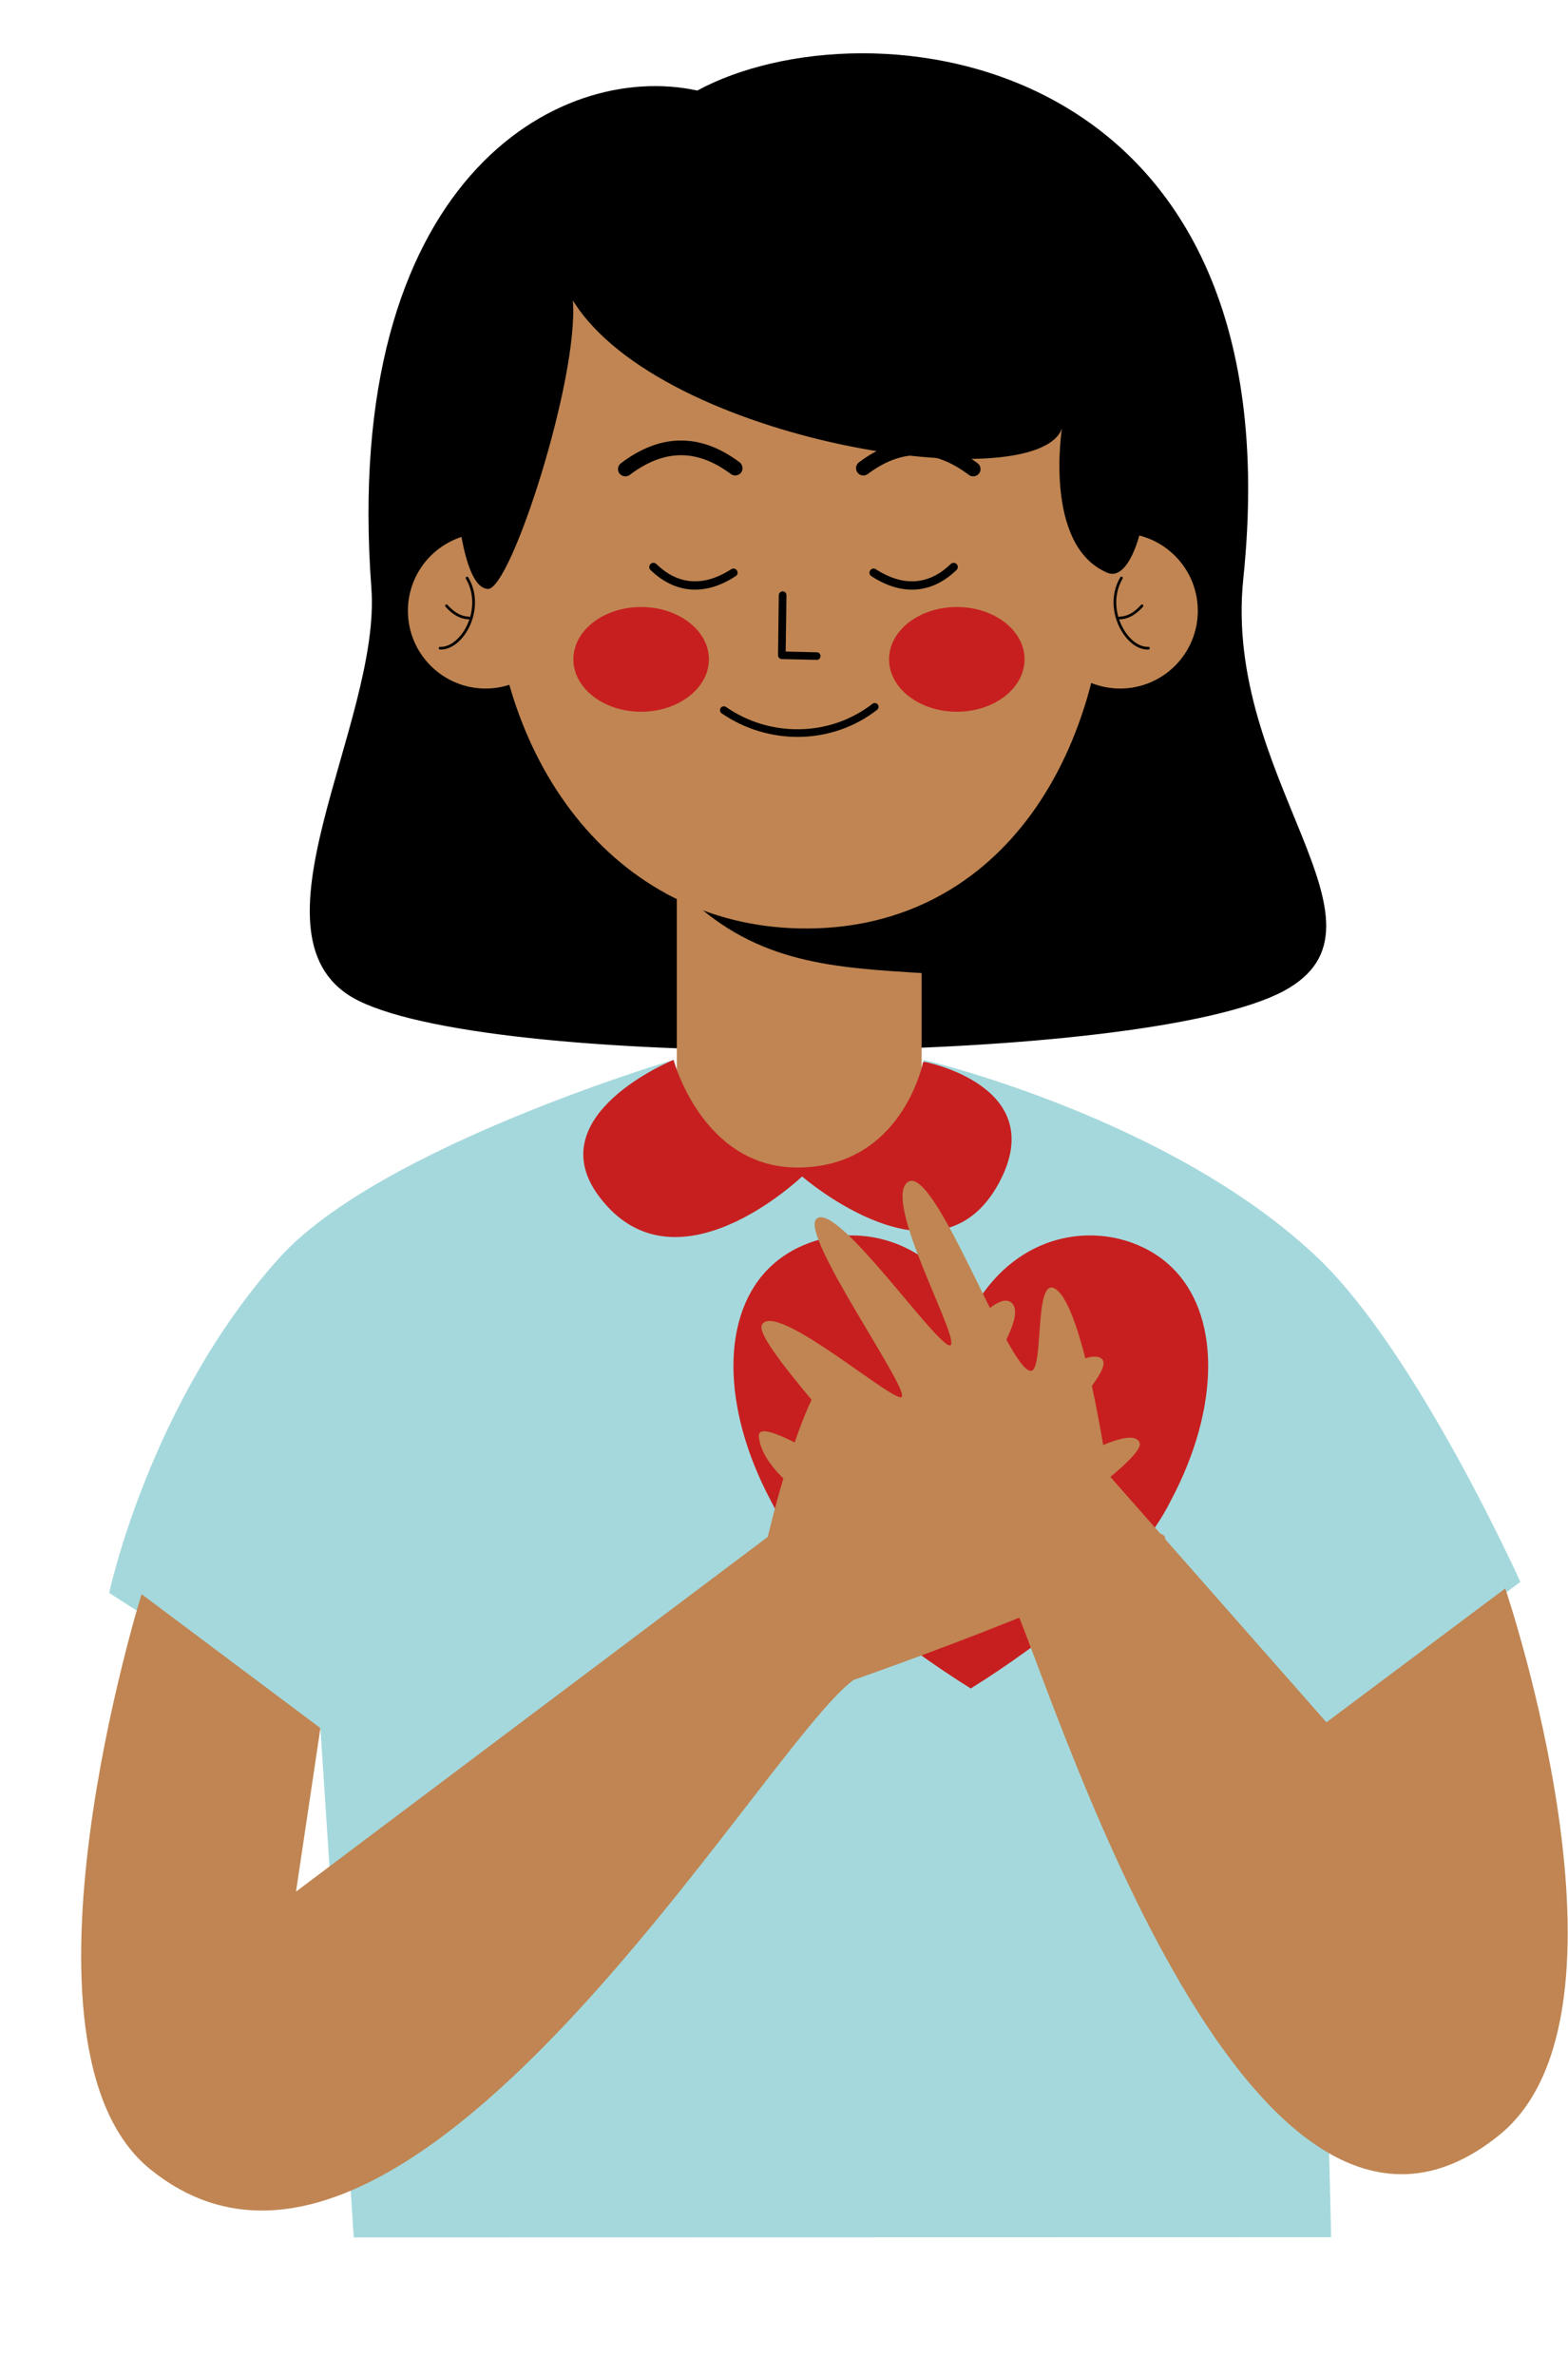 <?xml version="1.0" encoding="UTF-8" standalone="no"?><svg xmlns="http://www.w3.org/2000/svg" xmlns:xlink="http://www.w3.org/1999/xlink" fill="#000000" height="84.8" preserveAspectRatio="xMidYMid meet" version="1" viewBox="-2.9 -1.9 56.0 84.8" width="56" zoomAndPan="magnify"><defs><clipPath id="a"><path d="M 1 35 L 52 35 L 52 77.961 L 1 77.961 Z M 1 35"/></clipPath><clipPath id="b"><path d="M 24 40 L 53.09 40 L 53.09 76 L 24 76 Z M 24 40"/></clipPath></defs><g><g id="change1_1"><path d="M 22.004 1.332 C 17.008 0.246 9.281 4.578 10.363 19.09 C 10.727 23.93 5.562 31.691 9.922 33.828 C 15.062 36.344 38.004 36.121 42.945 33.473 C 47.328 31.121 40.758 25.918 41.504 18.75 C 43.477 -0.23 28.051 -1.945 22.004 1.332" fill-rule="evenodd"/></g><g id="change2_1"><path d="M 30.016 25.117 L 21.273 25.117 L 21.273 36.738 L 21.344 45.566 L 25.906 45.516 L 29.961 45.738 L 30.016 36.738 L 30.016 25.117" fill="#c08552" fill-rule="evenodd"/></g><g id="change1_2"><path d="M 30.074 32.836 L 30.016 27.777 C 27.574 27.277 22.656 26.574 21.645 30.094 C 24.16 32.512 26.918 32.637 30.074 32.836" fill-rule="evenodd"/></g><g clip-path="url(#a)" id="change3_1"><path d="M 25.621 39.977 C 29.355 39.945 30.086 35.93 30.086 35.93 C 30.086 35.93 38.926 37.996 44.18 43.012 C 47.715 46.387 51.398 54.562 51.398 54.562 L 44.215 59.961 L 44.641 77.953 L 9.734 77.961 L 8.543 59.781 L 1 54.957 C 1 54.957 2.43 48.176 7.062 43.012 C 10.617 39.047 21.156 35.93 21.156 35.93 C 21.156 35.93 22.184 40.004 25.621 39.977" fill="#a5d8dc" fill-rule="evenodd"/></g><g id="change4_1"><path d="M 21.156 35.93 C 21.156 35.93 22.184 39.801 25.621 39.773 C 29.055 39.746 29.949 36.551 30.07 36.004 L 30.137 36.004 C 30.137 36.004 34.613 36.863 32.793 40.293 C 30.641 44.355 25.746 40.09 25.746 40.09 C 25.746 40.09 21.223 44.441 18.496 40.805 C 16.316 37.895 21.156 35.93 21.156 35.93" fill="#c71f1f" fill-rule="evenodd"/></g><g id="change4_2"><path d="M 31.77 44.973 C 33.555 41.621 37.125 41.621 38.91 43.297 C 40.695 44.973 40.695 48.32 38.91 51.672 C 37.66 54.184 34.449 56.695 31.77 58.367 C 29.094 56.695 25.883 54.184 24.633 51.672 C 22.848 48.32 22.848 44.973 24.633 43.297 C 26.418 41.621 29.988 41.621 31.77 44.973" fill="#c71f1f" fill-rule="evenodd"/></g><g clip-path="url(#b)" id="change5_1"><path d="M 50.859 54.797 L 44.473 59.574 L 36.664 50.711 C 36.664 50.711 35.777 44.465 34.723 44.07 C 34.035 43.816 34.387 47.07 33.906 47.031 C 33.082 46.973 30.469 39.586 29.516 40.293 C 28.609 40.965 31.398 45.887 31.047 46.113 C 30.68 46.352 26.918 40.848 26.246 41.621 C 25.711 42.238 29.516 47.574 29.309 47.953 C 29.133 48.281 24.75 44.457 24.305 45.398 C 24.02 46.012 28.324 50.453 28.188 50.711 C 27.914 51.219 24.117 48.441 24.203 49.383 C 24.457 52.094 33.191 55.102 33.191 55.102 C 34.504 57.762 41.578 81.668 50.652 74.301 C 56.012 69.949 50.859 54.797 50.859 54.797" fill="#c08552" fill-rule="evenodd"/></g><g id="change2_2"><path d="M 2.156 55 L 8.543 59.781 L 7.672 65.617 L 24.52 52.957 C 24.52 52.957 25.812 47.426 26.871 47.031 C 27.559 46.777 27.305 50.031 27.789 49.996 C 28.609 49.934 32.246 43.875 33.203 44.582 C 34.109 45.254 30.602 49.254 30.953 49.484 C 31.32 49.723 35.797 45.852 36.469 46.625 C 37.004 47.242 32.383 51.25 32.59 51.629 C 32.766 51.957 37.352 48.641 37.797 49.586 C 38.086 50.199 33.066 53.414 33.203 53.672 C 33.473 54.18 38.836 52.121 38.715 53.059 C 38.566 54.238 27.586 58.062 27.586 58.062 C 24.332 60.414 11.539 82.895 2.461 75.523 C -2.895 71.176 2.156 55 2.156 55" fill="#c08552" fill-rule="evenodd"/></g><g id="change2_3"><path d="M 37.105 17.129 C 38.637 17.129 39.879 18.371 39.879 19.902 C 39.879 21.43 38.637 22.676 37.105 22.676 C 35.574 22.676 34.332 21.43 34.332 19.902 C 34.332 18.371 35.574 17.129 37.105 17.129" fill="#c08552" fill-rule="evenodd"/></g><g id="change1_3"><path d="M 37.109 18.707 C 36.711 19.383 36.855 20.184 37.211 20.711 C 37.449 21.07 37.785 21.297 38.117 21.285 C 38.145 21.285 38.164 21.262 38.164 21.234 C 38.164 21.207 38.141 21.188 38.113 21.188 C 37.812 21.199 37.508 20.984 37.289 20.656 C 36.953 20.156 36.816 19.398 37.191 18.754 C 37.207 18.73 37.199 18.703 37.176 18.688 C 37.152 18.676 37.121 18.684 37.109 18.707" fill-rule="evenodd"/></g><g id="change1_4"><path d="M 37.09 20.207 C 37.418 20.195 37.688 20.02 37.922 19.754 C 37.941 19.734 37.938 19.703 37.918 19.688 C 37.898 19.668 37.867 19.672 37.852 19.691 C 37.633 19.934 37.391 20.102 37.086 20.109 C 37.059 20.109 37.035 20.133 37.039 20.16 C 37.039 20.188 37.062 20.207 37.09 20.207" fill-rule="evenodd"/></g><g id="change2_4"><path d="M 14.441 17.129 C 15.973 17.129 17.215 18.371 17.215 19.902 C 17.215 21.43 15.973 22.676 14.441 22.676 C 12.91 22.676 11.668 21.43 11.668 19.902 C 11.668 18.371 12.91 17.129 14.441 17.129" fill="#c08552" fill-rule="evenodd"/></g><g id="change2_5"><path d="M 25.285 4.516 C 31.355 4.516 36.641 10.414 36.641 17.82 C 36.641 25.227 32.672 31.383 25.645 31.238 C 19.027 31.098 14.648 25.227 14.648 17.82 C 14.648 10.414 19.219 4.516 25.285 4.516" fill="#c08552" fill-rule="evenodd"/></g><g id="change1_5"><path d="M 13.824 18.707 C 14.223 19.383 14.078 20.184 13.727 20.711 C 13.484 21.07 13.145 21.297 12.816 21.285 C 12.789 21.285 12.77 21.262 12.77 21.234 C 12.77 21.207 12.793 21.188 12.82 21.188 C 13.121 21.199 13.422 20.984 13.645 20.656 C 13.98 20.156 14.117 19.398 13.738 18.754 C 13.727 18.73 13.734 18.703 13.758 18.688 C 13.781 18.676 13.812 18.684 13.824 18.707" fill-rule="evenodd"/></g><g id="change1_6"><path d="M 13.844 20.207 C 13.516 20.195 13.246 20.02 13.012 19.754 C 12.992 19.734 12.992 19.703 13.016 19.688 C 13.035 19.668 13.066 19.672 13.082 19.691 C 13.301 19.934 13.543 20.102 13.848 20.109 C 13.875 20.109 13.895 20.133 13.895 20.16 C 13.895 20.188 13.871 20.207 13.844 20.207" fill-rule="evenodd"/></g><g id="change4_3"><path d="M 31.273 19.766 C 32.609 19.766 33.691 20.602 33.691 21.633 C 33.691 22.664 32.609 23.504 31.273 23.504 C 29.938 23.504 28.852 22.664 28.852 21.633 C 28.852 20.602 29.938 19.766 31.273 19.766" fill="#c71f1f" fill-rule="evenodd"/></g><g id="change4_4"><path d="M 19.996 19.766 C 21.332 19.766 22.418 20.602 22.418 21.633 C 22.418 22.664 21.332 23.504 19.996 23.504 C 18.66 23.504 17.578 22.664 17.578 21.633 C 17.578 20.602 18.66 19.766 19.996 19.766" fill="#c71f1f" fill-rule="evenodd"/></g><g id="change1_7"><path d="M 28.09 15.02 C 28.703 14.562 29.301 14.34 29.898 14.348 C 30.508 14.355 31.105 14.602 31.703 15.051 C 31.816 15.137 31.98 15.113 32.066 15 C 32.152 14.887 32.133 14.723 32.016 14.637 C 31.32 14.109 30.617 13.832 29.902 13.824 C 29.203 13.816 28.492 14.062 27.777 14.602 C 27.66 14.691 27.637 14.855 27.727 14.969 C 27.812 15.082 27.977 15.105 28.09 15.02" fill-rule="evenodd"/></g><g id="change1_8"><path d="M 23.516 14.602 C 22.797 14.062 22.09 13.816 21.387 13.824 C 20.676 13.832 19.969 14.109 19.273 14.637 C 19.16 14.723 19.137 14.887 19.223 15 C 19.312 15.113 19.477 15.137 19.59 15.051 C 20.184 14.602 20.785 14.355 21.395 14.348 C 21.988 14.34 22.59 14.562 23.203 15.02 C 23.316 15.105 23.48 15.082 23.566 14.969 C 23.652 14.855 23.629 14.691 23.516 14.602" fill-rule="evenodd"/></g><g id="change1_9"><path d="M 22.871 23.559 C 23.691 24.125 24.68 24.418 25.668 24.402 C 26.633 24.383 27.602 24.074 28.422 23.438 C 28.484 23.391 28.492 23.305 28.449 23.246 C 28.402 23.188 28.316 23.176 28.258 23.223 C 27.484 23.82 26.574 24.113 25.664 24.129 C 24.73 24.148 23.797 23.871 23.027 23.332 C 22.965 23.293 22.883 23.309 22.84 23.367 C 22.797 23.43 22.812 23.516 22.871 23.559" fill-rule="evenodd"/></g><g id="change1_10"><path d="M 24.914 19.344 L 24.887 21.488 C 24.887 21.562 24.945 21.621 25.02 21.625 L 26.266 21.652 C 26.34 21.656 26.402 21.598 26.402 21.52 C 26.406 21.445 26.348 21.383 26.273 21.383 L 25.16 21.355 L 25.188 19.348 C 25.188 19.27 25.129 19.207 25.055 19.207 C 24.98 19.207 24.918 19.266 24.914 19.344" fill-rule="evenodd"/></g><g id="change1_11"><path d="M 28.219 18.664 C 28.793 19.039 29.305 19.16 29.746 19.145 C 30.414 19.121 30.922 18.773 31.262 18.445 C 31.32 18.387 31.32 18.293 31.266 18.234 C 31.207 18.176 31.113 18.176 31.055 18.23 C 30.762 18.52 30.316 18.828 29.734 18.848 C 29.344 18.863 28.891 18.746 28.379 18.418 C 28.312 18.371 28.219 18.395 28.176 18.461 C 28.133 18.531 28.148 18.621 28.219 18.664" fill-rule="evenodd"/></g><g id="change1_12"><path d="M 23.215 18.418 C 22.703 18.746 22.25 18.863 21.859 18.848 C 21.277 18.828 20.836 18.52 20.539 18.23 C 20.48 18.176 20.387 18.176 20.332 18.234 C 20.273 18.293 20.273 18.387 20.332 18.445 C 20.672 18.773 21.184 19.121 21.848 19.145 C 22.289 19.16 22.801 19.039 23.375 18.664 C 23.445 18.621 23.465 18.531 23.418 18.461 C 23.375 18.395 23.285 18.371 23.215 18.418" fill-rule="evenodd"/></g><g id="change1_13"><path d="M 14.527 19.121 C 15.344 19.141 17.777 11.602 17.559 8.824 C 20.727 13.922 34.133 15.914 35.027 13.391 C 35.027 13.391 34.359 17.578 36.648 18.543 C 37.539 18.918 38.125 16.434 38.047 15.172 C 37.844 11.836 35.773 7.535 35.035 4.957 C 35.035 4.957 22.75 -0.098 19.637 4.316 L 13.184 9.734 C 13.184 9.734 12.961 19.078 14.527 19.121" fill-rule="evenodd"/></g></g></svg>
